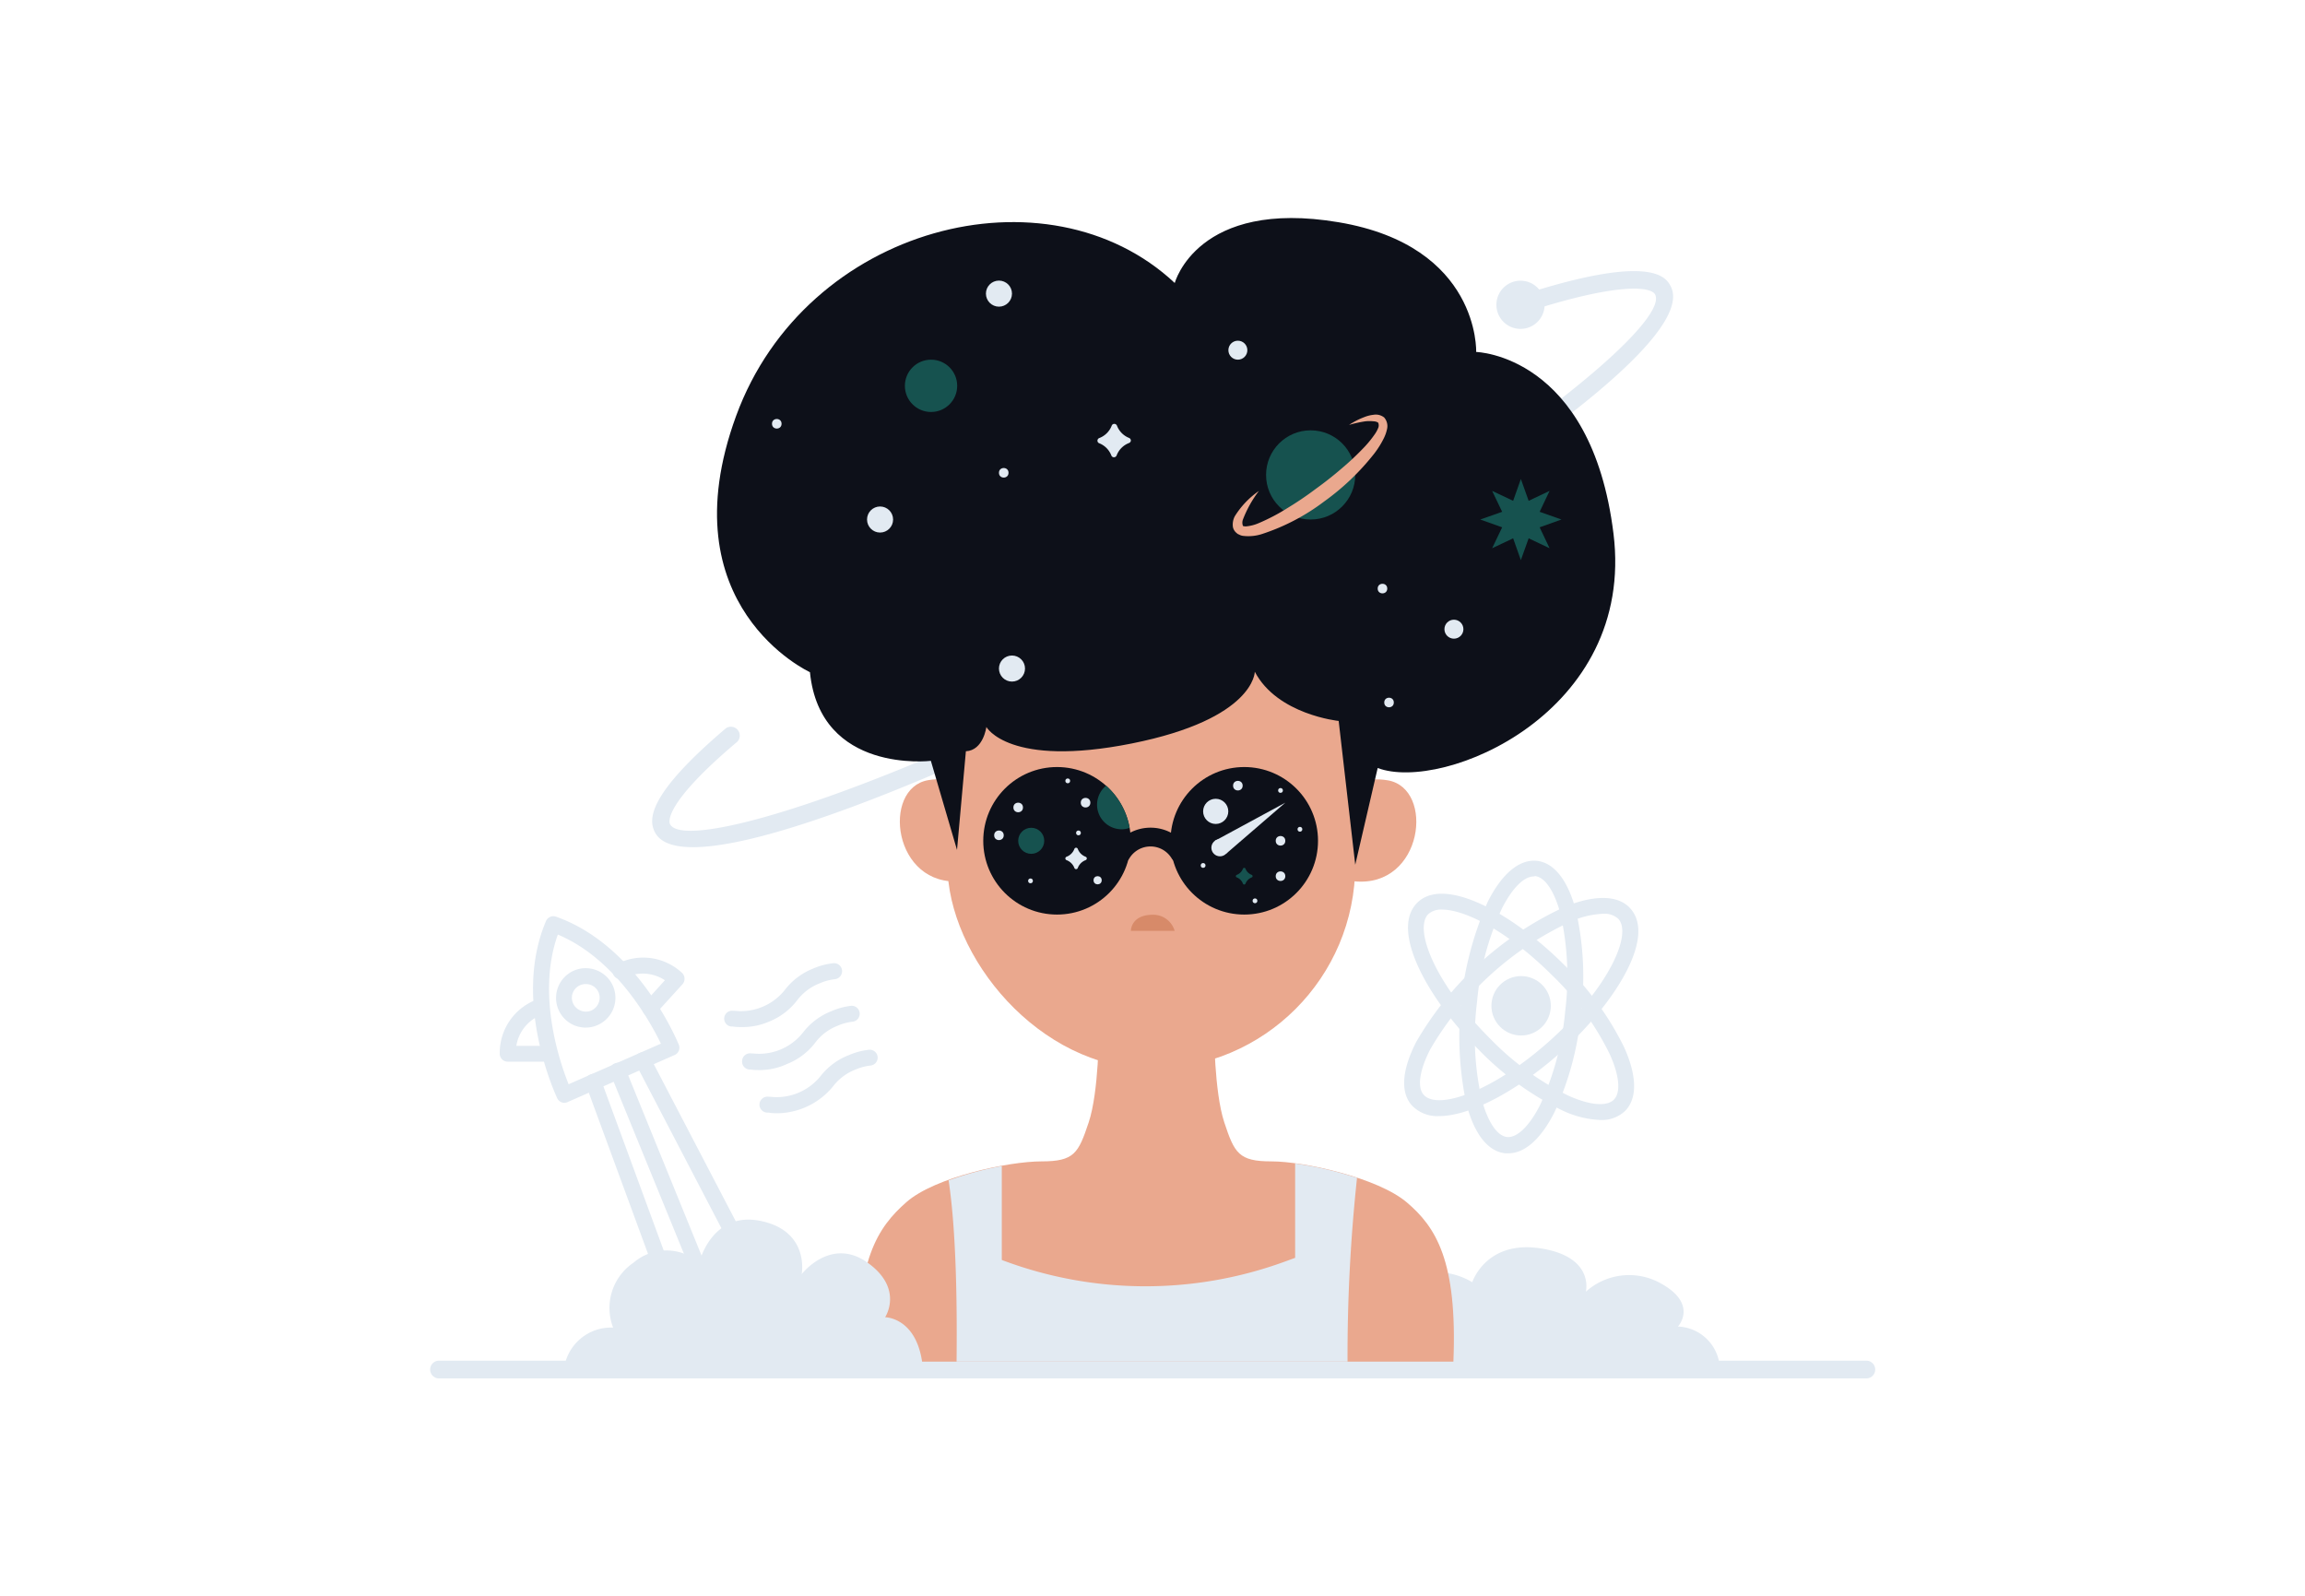 <svg id="Layer_1" data-name="Layer 1" xmlns="http://www.w3.org/2000/svg" viewBox="0 0 260 180"><title>Flat Web Illustrations Pack - Scene 27</title><path d="M78.17,95.56c-2.17,0-3.67-.51-4.28-1.65-.79-1.47-.82-4.29,8-11.77a1,1,0,0,1,1.28,1.52c-8.42,7.1-7.7,9.11-7.59,9.31,1.71,3.17,25.22-3.77,59.64-22.28s53.18-34.31,51.47-37.48c-.47-.88-4.14-1.41-14.92,2.12a1,1,0,0,1-.62-1.89c15.23-5,16.78-2.12,17.29-1.17,3.68,6.85-29.24,27.77-52.28,40.16C117,82.76,89.07,95.56,78.17,95.56Z" fill="#e2eaf2"/><circle cx="171.51" cy="34.38" r="2.72" fill="#e2eaf2"/><path d="M210.52,155.48h-161a1,1,0,1,1,0-2h161a1,1,0,0,1,0,2Z" fill="#e2eaf2"/><path d="M149.15,154.48s.51-3.85,6.15-3.85c0,0-2.05-3.46,2.56-6a8,8,0,0,1,8.21,0s1.53-4.76,7.68-3.82,5.13,4.89,5.13,4.89a7.3,7.3,0,0,1,8.21-1.07c4.6,2.39,2.18,5,2.18,5a4.92,4.92,0,0,1,4.73,4.79Z" fill="#e2eaf2"/><rect x="106.87" y="63.91" width="46" height="56.64" rx="23" fill="#eaa88e"/><path d="M151,92.22s.23-5.12,5.55-4.2,4,12.15-3.78,11.39Z" fill="#eaa88e"/><path d="M110.25,92.22S110,87.1,104.7,88s-4,12.15,3.78,11.39Z" fill="#eaa88e"/><path d="M127.56,105h4.94a2.52,2.52,0,0,0-2.47-1.82C127.54,103.19,127.56,105,127.56,105Z" fill="#d78a69"/><path d="M163.94,153.59h-67c-.47-11.42,2.08-15.17,5.31-18S113.78,131,117.48,131s4.16-.92,5.32-4.39,1.15-10.4,1.15-10.4h13s0,6.93,1.15,10.4,1.63,4.39,5.32,4.39,12,1.85,15.26,4.62S164.41,142.17,163.94,153.59Z" fill="#eaa88e"/><path d="M153.07,132.86A188.24,188.24,0,0,0,152,153.59H107.9c.06-5.9,0-14.54-.9-20.45a38.15,38.15,0,0,1,6-1.62v10.6h0a45.75,45.75,0,0,0,31.83.22l1.26-.46V131.24A40.49,40.49,0,0,1,153.07,132.86Z" fill="#e2eaf2"/><circle cx="119.23" cy="94.84" r="8.32" fill="#0d1019"/><circle cx="140.35" cy="94.84" r="8.32" fill="#0d1019"/><path d="M129.78,93.36a4.91,4.91,0,0,0-4.22,2.38,1.06,1.06,0,0,0,.91,1.61h0a1.08,1.08,0,0,0,.92-.53,2.79,2.79,0,0,1,4.77,0,1.09,1.09,0,0,0,.92.53h0a1.07,1.07,0,0,0,.92-1.61A4.91,4.91,0,0,0,129.78,93.36Z" fill="#0d1019"/><circle cx="116.32" cy="94.84" r="1.47" fill="#16524F"/><circle cx="114.85" cy="91.08" r="0.54" fill="#e2eaf2"/><circle cx="112.68" cy="94.22" r="0.54" fill="#e2eaf2"/><circle cx="122.45" cy="90.54" r="0.54" fill="#e2eaf2"/><circle cx="144.44" cy="94.84" r="0.54" fill="#e2eaf2"/><circle cx="144.44" cy="98.83" r="0.54" fill="#e2eaf2"/><circle cx="137.13" cy="91.52" r="1.42" fill="#e2eaf2"/><circle cx="121.65" cy="93.95" r="0.27" fill="#e2eaf2"/><circle cx="116.24" cy="99.36" r="0.27" fill="#e2eaf2"/><circle cx="120.44" cy="88.08" r="0.27" fill="#e2eaf2"/><circle cx="146.63" cy="93.54" r="0.27" fill="#e2eaf2"/><circle cx="135.71" cy="97.62" r="0.27" fill="#e2eaf2"/><circle cx="141.56" cy="101.61" r="0.27" fill="#e2eaf2"/><circle cx="144.44" cy="89.16" r="0.27" fill="#e2eaf2"/><circle cx="139.63" cy="88.62" r="0.54" fill="#e2eaf2"/><circle cx="137.61" cy="95.62" r="0.97" fill="#e2eaf2"/><circle cx="123.81" cy="99.29" r="0.46" fill="#e2eaf2"/><path d="M127.42,93.38a2.62,2.62,0,0,1-.9.16,2.77,2.77,0,0,1-1.75-4.92A8.28,8.28,0,0,1,127.42,93.38Z" fill="#16524F"/><path d="M122.59,96.83h0a.21.21,0,0,1-.13.19,1.51,1.51,0,0,0-.89.89.21.21,0,0,1-.19.13h0a.21.21,0,0,1-.19-.13,1.51,1.51,0,0,0-.89-.89.21.21,0,0,1-.13-.19h0a.21.21,0,0,1,.13-.19,1.51,1.51,0,0,0,.89-.89.21.21,0,0,1,.19-.13h0a.21.21,0,0,1,.19.13,1.51,1.51,0,0,0,.89.89A.21.21,0,0,1,122.59,96.83Z" fill="#e2eaf2"/><path d="M141.29,98.83h0a.15.15,0,0,1-.1.14,1.24,1.24,0,0,0-.7.7.15.15,0,0,1-.14.1h0a.15.15,0,0,1-.15-.1,1.22,1.22,0,0,0-.69-.7.16.16,0,0,1-.11-.14h0a.17.17,0,0,1,.11-.15,1.18,1.18,0,0,0,.69-.69.15.15,0,0,1,.15-.1h0a.15.15,0,0,1,.14.1,1.19,1.19,0,0,0,.7.69A.16.16,0,0,1,141.29,98.83Z" fill="#16524F"/><polygon points="137.04 94.84 144.98 90.54 138.29 96.31 137.04 94.84" fill="#e2eaf2"/><path d="M63.61,154.48a5.35,5.35,0,0,1,5.55-4.73,6.16,6.16,0,0,1,2.31-7.33,5.67,5.67,0,0,1,7.4,0s1.39-5.85,6.94-4.7,4.62,6,4.62,6,3.26-4.25,7.41-1.31,2,6.17,2,6.17,3.81,0,4.27,5.89Z" fill="#e2eaf2"/><path d="M63.67,124.4a.91.91,0,0,1-.81-.51c-.21-.45-5.11-11-1.27-20a.9.9,0,0,1,1.13-.49c9.24,3.26,13.66,14,13.85,14.44A.9.9,0,0,1,76.1,119L64,124.32A.9.9,0,0,1,63.67,124.4Zm-.74-19c-2.43,6.74.22,14.44,1.21,16.9l10.41-4.58C73.4,115.35,69.52,108.19,62.93,105.42Z" fill="#e2eaf2"/><path d="M66.06,115.91a3.47,3.47,0,0,1-1.22-.23A3.36,3.36,0,0,1,63,113.9a3.36,3.36,0,0,1,1.72-4.41,3.36,3.36,0,0,1,4.42,1.72h0a3.36,3.36,0,0,1-1.72,4.41A3.34,3.34,0,0,1,66.06,115.91Zm0-4.91a1.58,1.58,0,0,0-.63.13,1.54,1.54,0,0,0-.82.86,1.55,1.55,0,0,0,.89,2,1.54,1.54,0,0,0,1.19,0,1.56,1.56,0,0,0,.83-.86,1.54,1.54,0,0,0,0-1.19h0A1.55,1.55,0,0,0,66.06,111Z" fill="#e2eaf2"/><path d="M73.34,114.64a.9.9,0,0,1-.67-1.5L75,110.57a4.53,4.53,0,0,0-4.49-.29.9.9,0,1,1-.88-1.56,6.41,6.41,0,0,1,7.28,1,.88.88,0,0,1,.3.62A.91.91,0,0,1,77,111l-3,3.3A.87.87,0,0,1,73.34,114.64Z" fill="#e2eaf2"/><path d="M61.69,119.75h0l-4.44,0a.89.89,0,0,1-.88-.91,6.41,6.41,0,0,1,4.15-6.08.9.9,0,0,1,.55,1.71,4.53,4.53,0,0,0-2.83,3.5l3.47,0a.91.91,0,0,1,.89.91A.9.9,0,0,1,61.69,119.75Z" fill="#e2eaf2"/><path d="M85,144.46a.89.89,0,0,1-.79-.48L71.71,120a.89.89,0,0,1,1.59-.82l12.49,23.94a.9.9,0,0,1-.38,1.21A.86.86,0,0,1,85,144.46Z" fill="#e2eaf2"/><path d="M80,146.93a.9.9,0,0,1-.83-.56L68.88,121.19a.9.9,0,1,1,1.66-.68l10.25,25.18a.91.91,0,0,1-.5,1.17A1,1,0,0,1,80,146.93Z" fill="#e2eaf2"/><path d="M75.74,146.93a.89.89,0,0,1-.84-.59l-8.82-24a.89.89,0,0,1,.53-1.15.91.91,0,0,1,1.15.53l8.82,24a.91.91,0,0,1-.84,1.21Z" fill="#e2eaf2"/><path d="M83.77,115.85c-.4,0-.75,0-1.1-.06l-.17,0a.89.89,0,0,1,.16-1.78h.17a6.33,6.33,0,0,0,5.7-2.35,7.49,7.49,0,0,1,3.22-2.42,7.71,7.71,0,0,1,2.23-.59.9.9,0,0,1,1,.8.91.91,0,0,1-.81,1,5.87,5.87,0,0,0-1.72.47,5.79,5.79,0,0,0-2.53,1.91,7.53,7.53,0,0,1-3.21,2.42A7.45,7.45,0,0,1,83.77,115.85Z" fill="#e2eaf2"/><path d="M85.79,120.7c-.4,0-.75,0-1.1-.06h-.17a.9.9,0,0,1-.81-1,.89.89,0,0,1,1-.82l.17,0a6.3,6.3,0,0,0,5.7-2.36,7.49,7.49,0,0,1,3.22-2.41,7.75,7.75,0,0,1,2.23-.6.9.9,0,0,1,.17,1.79,5.84,5.84,0,0,0-1.71.46,5.72,5.72,0,0,0-2.54,1.92,7.45,7.45,0,0,1-3.21,2.41A7.28,7.28,0,0,1,85.79,120.7Z" fill="#e2eaf2"/><path d="M87.81,125.57c-.39,0-.75,0-1.1-.07h-.16a.9.9,0,1,1,.15-1.79l.17,0a6.34,6.34,0,0,0,5.71-2.36A7.46,7.46,0,0,1,95.79,119a7.71,7.71,0,0,1,2.23-.59.89.89,0,1,1,.17,1.78,6,6,0,0,0-1.71.46,5.85,5.85,0,0,0-2.54,1.92,8.24,8.24,0,0,1-6.13,3Z" fill="#e2eaf2"/><circle cx="171.58" cy="113.45" r="3.35" fill="#e2eaf2"/><path d="M170.14,130.09l-.34,0c-2-.21-3.54-2.23-4.42-5.68a37.29,37.29,0,0,1,2.44-22.7c1.6-3.18,3.57-4.81,5.53-4.61s3.54,2.23,4.43,5.69a33.72,33.72,0,0,1,.55,11.53,33.61,33.61,0,0,1-3,11.16C173.82,128.46,172,130.09,170.14,130.09ZM173,98.86c-1.11,0-2.44,1.34-3.6,3.64A31.54,31.54,0,0,0,166.61,113a31.83,31.83,0,0,0,.5,10.9c.67,2.6,1.75,4.23,2.88,4.35s2.53-1.24,3.74-3.63a31.84,31.84,0,0,0,2.82-10.55h0a32.09,32.09,0,0,0-.51-10.9c-.67-2.6-1.75-4.22-2.88-4.35Z" fill="#e2eaf2"/><path d="M162.33,125.89a3.94,3.94,0,0,1-3.06-1.19c-1.33-1.46-1.15-4,.48-7.18a37.39,37.39,0,0,1,16.93-15.31c3.32-1.31,5.88-1.22,7.2.24,3,3.28-1.78,10.77-7.75,16.17h0C171.66,122.65,166.09,125.89,162.33,125.89Zm18.49-22.82a9.89,9.89,0,0,0-3.48.81,35.63,35.63,0,0,0-16,14.46c-1.23,2.38-1.51,4.32-.74,5.16,1.59,1.76,7.86-.37,14.33-6.21s9.21-11.88,7.62-13.64A2.3,2.3,0,0,0,180.82,103.07ZM175.53,118h0Z" fill="#e2eaf2"/><path d="M180.5,126.33a11,11,0,0,1-4.4-1.14,33.69,33.69,0,0,1-9.33-6.81c-5.68-5.69-10-13.41-6.93-16.53s10.85,1.24,16.54,6.93a33.6,33.6,0,0,1,6.81,9.33c1.47,3.24,1.51,5.8.12,7.2A3.82,3.82,0,0,1,180.5,126.33ZM162.67,102.6a2.16,2.16,0,0,0-1.56.51c-1.67,1.68.76,7.84,6.93,14a31.92,31.92,0,0,0,8.81,6.45c2.44,1.11,4.38,1.29,5.19.48s.63-2.75-.49-5.19a31.66,31.66,0,0,0-6.44-8.81C170.21,105.14,165.32,102.6,162.67,102.6Z" fill="#e2eaf2"/><path d="M141.54,75.77s0,5.32-13.87,8.09S111.26,82,111.26,82s-.33,2.64-2.31,2.74l-1,11.13L105,85.82s-12.49,1.51-13.64-10c0,0-16.19-7.4-8.33-28.9s35.14-28.43,49.48-15c0,0,2.54-9.54,18.49-6.85S166.51,39.7,166.51,39.7s13,.3,15.49,20.5-19.22,29.21-26.6,26.43l-2.53,10.91L151,81.32S144.09,80.62,141.54,75.77Z" fill="#0d1019"/><circle cx="147.84" cy="53.57" r="5.03" fill="#16524F"/><path d="M142,55.38a13,13,0,0,0-1.81,3.25,1,1,0,0,0,0,.65c0,.08.09.07.3.1A4.64,4.64,0,0,0,142,59a22.48,22.48,0,0,0,3.25-1.71,37.21,37.21,0,0,0,3.09-2.09c1-.72,2-1.5,2.94-2.31a31,31,0,0,0,2.7-2.55,12.05,12.05,0,0,0,1.12-1.4,3.58,3.58,0,0,0,.38-.72.77.77,0,0,0,0-.48c0-.1-.28-.21-.56-.22a4.49,4.49,0,0,0-.89,0,13.77,13.77,0,0,0-1.86.41,8.64,8.64,0,0,1,1.74-.89,3.88,3.88,0,0,1,1-.25,1.52,1.52,0,0,1,1.22.3,1.47,1.47,0,0,1,.32,1.33,4.32,4.32,0,0,1-.35,1,10.35,10.35,0,0,1-1.07,1.72,27.67,27.67,0,0,1-5.66,5.42,23.89,23.89,0,0,1-7,3.67,5,5,0,0,1-2.19.21,1.22,1.22,0,0,1-.33-.1c-.12-.07-.23-.08-.34-.2a1.15,1.15,0,0,1-.44-.7,2,2,0,0,1,.22-1.22A9.66,9.66,0,0,1,142,55.38Z" fill="#eaa88e"/><circle cx="105.02" cy="43.52" r="2.95" fill="#16524F"/><circle cx="112.68" cy="33.12" r="1.47" fill="#e2eaf2"/><circle cx="99.27" cy="58.6" r="1.47" fill="#e2eaf2"/><circle cx="114.15" cy="75.41" r="1.47" fill="#e2eaf2"/><circle cx="113.22" cy="53.33" r="0.54" fill="#e2eaf2"/><circle cx="87.62" cy="47.8" r="0.54" fill="#e2eaf2"/><circle cx="139.63" cy="39.5" r="1.07" fill="#e2eaf2"/><circle cx="155.94" cy="66.39" r="0.54" fill="#e2eaf2"/><circle cx="164" cy="70.97" r="1.07" fill="#e2eaf2"/><circle cx="156.68" cy="79.24" r="0.54" fill="#e2eaf2"/><polygon points="171.55 54.03 172.43 56.49 174.79 55.37 173.67 57.73 176.13 58.6 173.67 59.48 174.79 61.84 172.43 60.72 171.55 63.18 170.68 60.72 168.31 61.84 169.44 59.48 166.97 58.6 169.44 57.73 168.31 55.37 170.68 56.49 171.55 54.03" fill="#16524F"/><path d="M127.56,49.68h0a.32.32,0,0,1-.21.29,2.43,2.43,0,0,0-1.4,1.41.33.33,0,0,1-.3.2h0a.31.31,0,0,1-.29-.2A2.43,2.43,0,0,0,124,50a.31.31,0,0,1-.21-.29h0a.32.32,0,0,1,.21-.3,2.42,2.42,0,0,0,1.4-1.4.31.31,0,0,1,.29-.2h0a.33.33,0,0,1,.3.2,2.42,2.42,0,0,0,1.4,1.4A.34.34,0,0,1,127.56,49.68Z" fill="#e2eaf2"/></svg>
